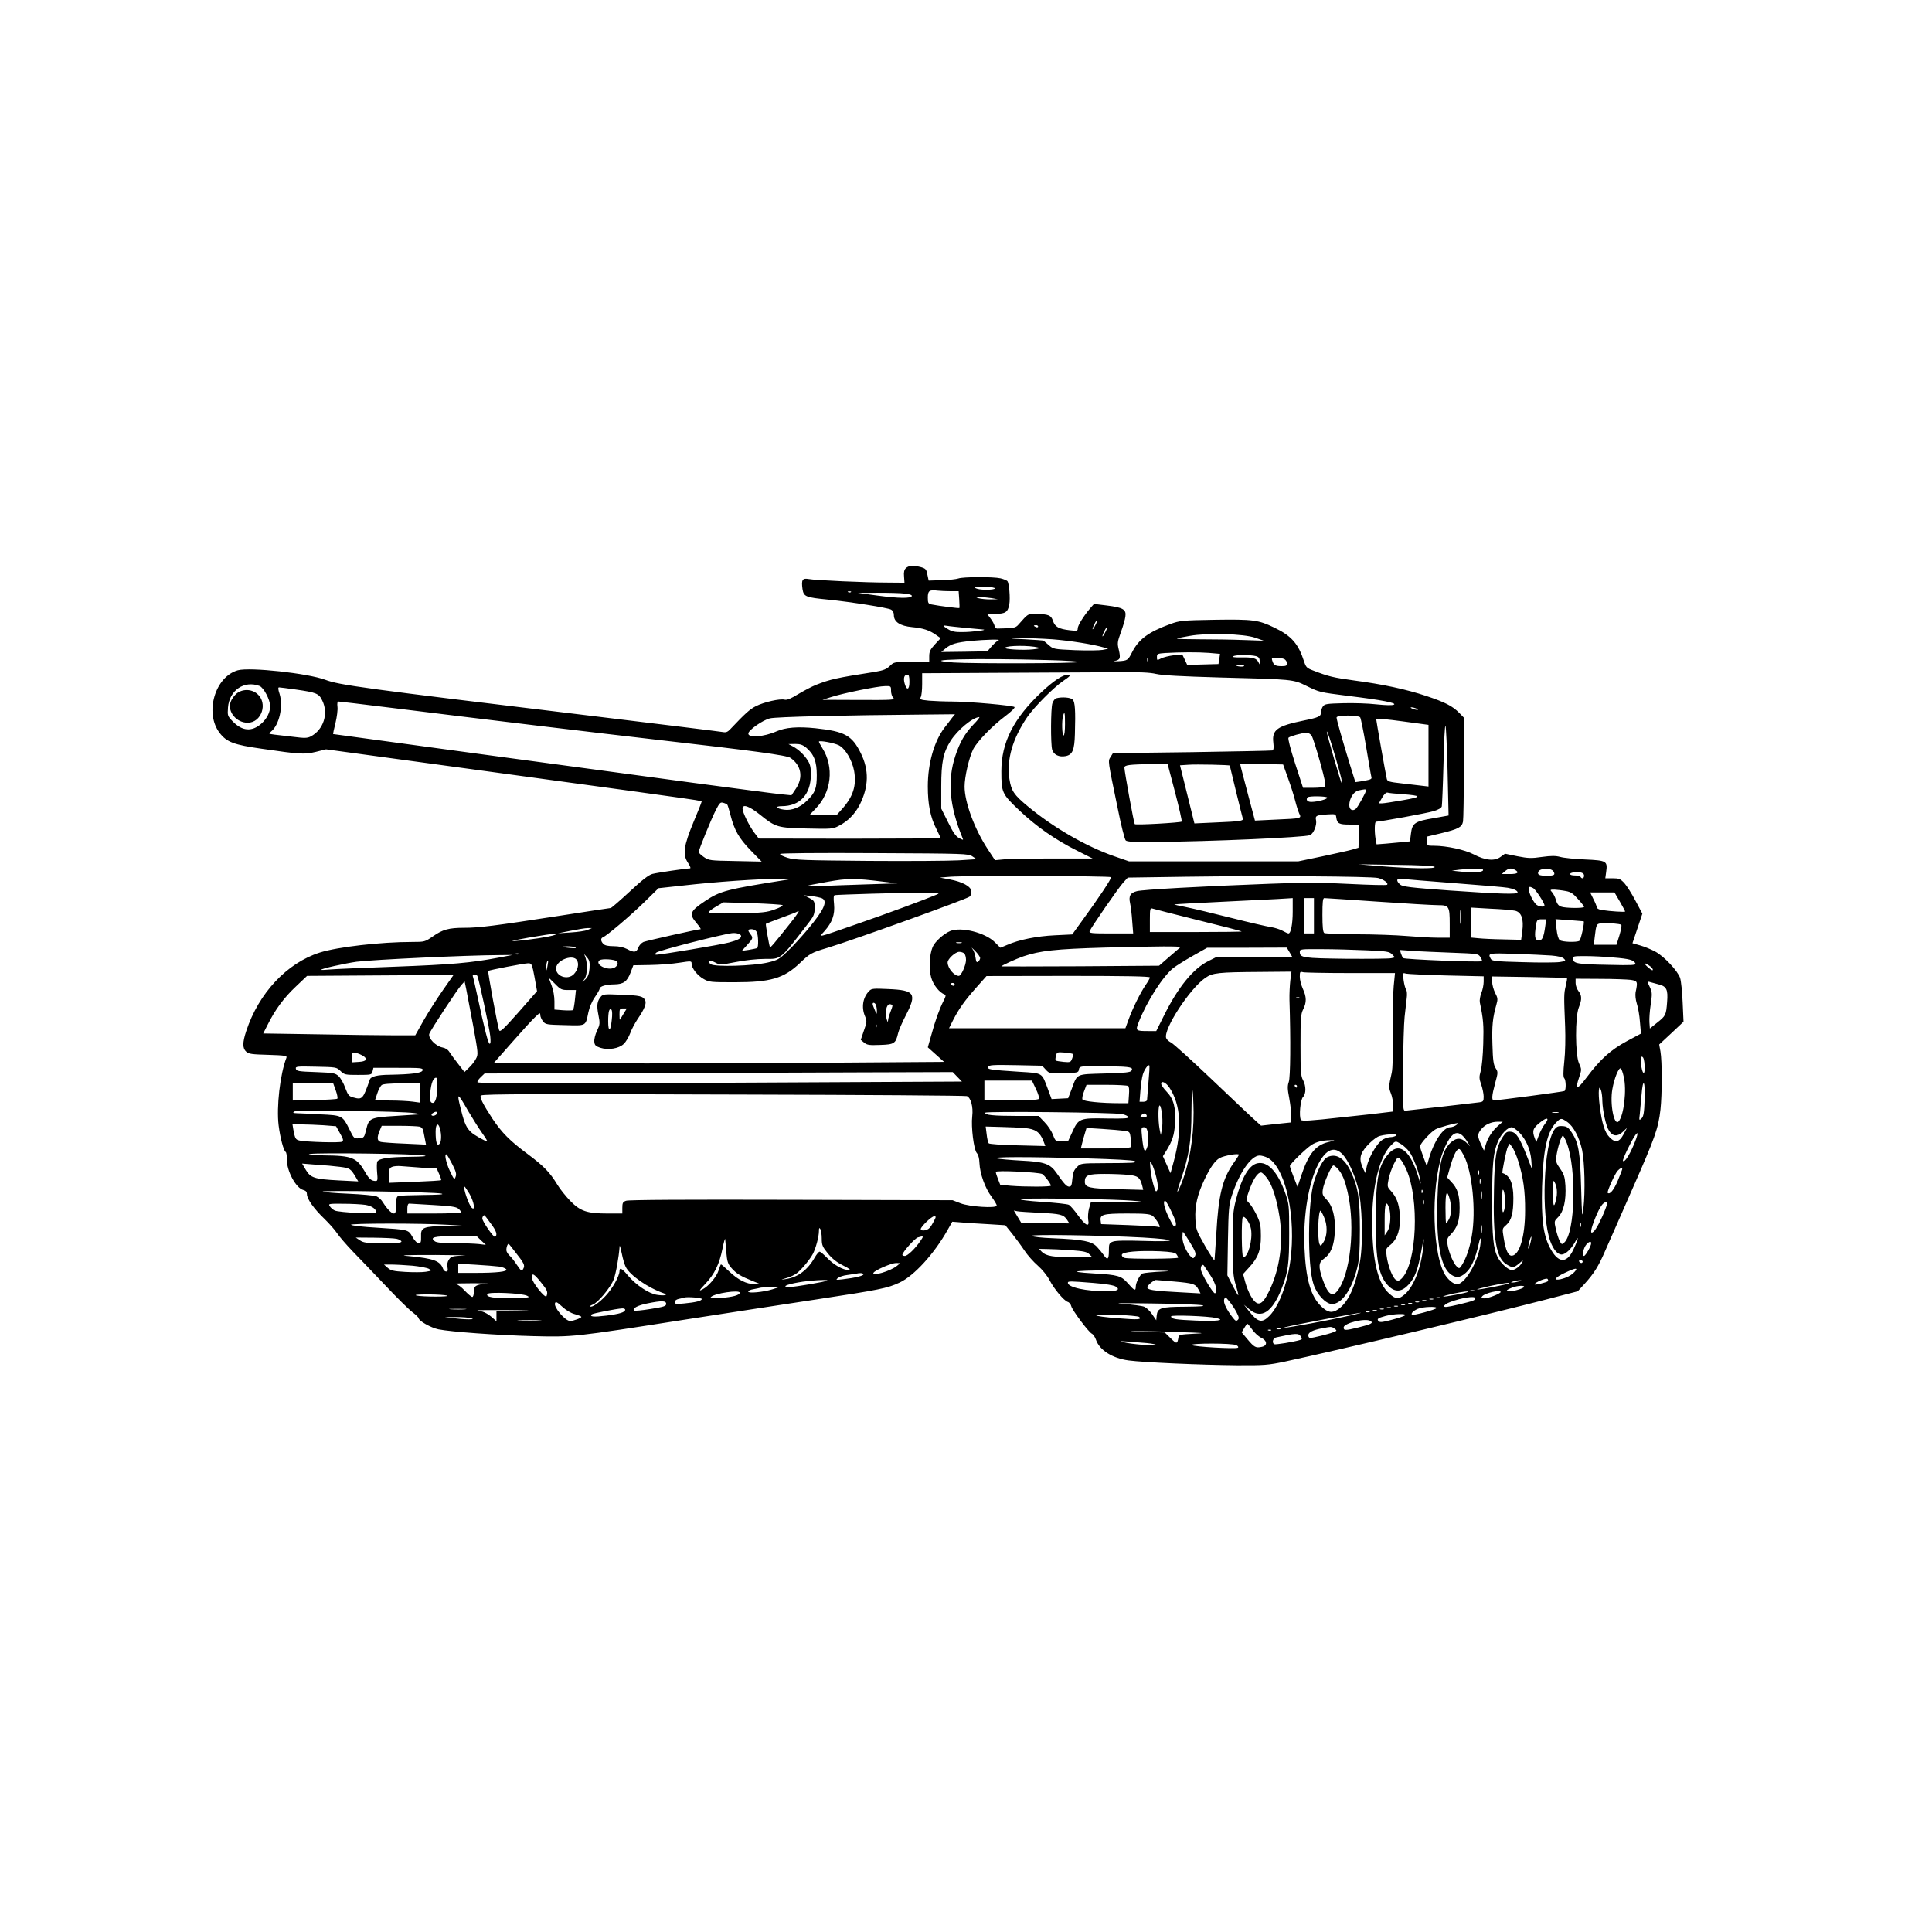 <?xml version="1.0" encoding="UTF-8" standalone="yes"?>
<svg version="1.0" xmlns="http://www.w3.org/2000/svg" width="1024pt" height="1024pt" viewBox="0 0 1366 1366" preserveAspectRatio="xMidYMid meet">
  <g transform="translate(0,1366) scale(0.1,-0.1)" fill="#000000" stroke="none">
    <path d="M6405 9643 c-12 -11 -16 -29 -13 -60 l3 -43 -115 1 c-157 0 -517 16
-562 25 -45 8 -53 -5 -44 -71 9 -54 21 -59 186 -75 157 -16 416 -57 440 -70
13 -7 20 -21 20 -39 0 -48 44 -77 130 -85 76 -7 123 -22 171 -57 l30 -21 -41
-44 c-33 -36 -40 -51 -40 -84 l0 -40 -125 0 c-124 0 -124 0 -154 -29 -24 -23
-45 -31 -103 -41 -276 -43 -315 -52 -418 -92 -30 -12 -87 -42 -127 -66 -52
-32 -79 -43 -95 -39 -33 9 -147 -17 -204 -46 -43 -22 -75 -51 -182 -164 -17
-18 -29 -23 -50 -19 -15 3 -439 55 -942 116 -1617 195 -1770 216 -1871 254
-125 46 -530 90 -617 67 -162 -45 -237 -302 -129 -443 50 -65 100 -84 298
-112 274 -40 301 -41 382 -22 l72 18 1290 -176 c1465 -200 1365 -186 1365
-196 0 -4 -25 -68 -56 -141 -70 -169 -79 -230 -40 -289 16 -25 22 -40 14 -40
-32 -1 -230 -30 -265 -39 -28 -8 -72 -42 -162 -126 -68 -63 -128 -115 -133
-115 -6 0 -168 -25 -362 -55 -459 -71 -569 -85 -674 -85 -109 0 -152 -12 -222
-61 -55 -38 -58 -39 -145 -39 -223 0 -527 -35 -654 -75 -233 -74 -432 -287
-520 -555 -27 -81 -27 -122 0 -146 17 -16 41 -19 155 -22 120 -4 135 -6 129
-21 -45 -117 -71 -347 -55 -478 11 -87 35 -179 50 -188 5 -3 9 -27 8 -54 0
-82 65 -202 117 -215 18 -5 25 -13 25 -29 0 -34 50 -104 123 -174 34 -33 75
-79 90 -102 15 -23 65 -81 111 -129 47 -48 150 -156 230 -240 79 -84 165 -169
190 -188 25 -19 46 -39 46 -44 0 -19 87 -68 140 -79 91 -18 410 -41 665 -48
289 -7 287 -7 1080 117 316 49 738 114 937 144 436 66 494 78 577 117 103 47
247 205 341 373 l33 58 76 -6 c42 -3 126 -9 188 -12 l111 -7 49 -61 c27 -34
66 -87 87 -119 21 -32 63 -79 93 -105 32 -28 66 -70 83 -102 32 -63 102 -146
129 -155 11 -3 22 -17 25 -30 8 -30 121 -182 146 -195 10 -5 23 -25 29 -43 25
-73 116 -131 231 -146 105 -14 516 -32 765 -34 195 -1 220 1 340 26 370 79
1467 340 1843 438 l227 59 48 52 c67 74 99 124 147 236 24 53 109 248 190 432
162 368 185 432 200 565 12 109 12 341 0 410 l-9 50 86 80 86 81 -6 134 c-3
74 -11 153 -18 175 -17 51 -114 154 -176 187 -26 14 -73 34 -105 43 l-56 16
35 104 35 105 -49 92 c-26 50 -62 106 -79 125 -28 29 -37 33 -82 33 l-52 0 6
44 c11 78 4 82 -148 89 -73 3 -152 11 -176 18 -34 9 -63 9 -130 0 -75 -11 -97
-10 -174 5 l-87 18 -32 -23 c-42 -31 -108 -25 -189 18 -63 33 -193 61 -281 61
-49 0 -49 0 -49 33 l0 32 97 23 c124 30 149 43 157 83 3 17 6 190 6 383 l0
352 -32 33 c-48 49 -101 76 -233 120 -144 48 -308 83 -512 110 -144 20 -177
27 -288 70 -45 17 -51 23 -64 62 -41 128 -89 183 -212 242 -112 54 -149 59
-421 55 -230 -4 -247 -6 -313 -30 -154 -56 -224 -107 -271 -200 -29 -57 -32
-59 -97 -63 -28 -1 -41 -1 -27 2 40 7 44 18 31 76 -12 49 -11 57 14 127 15 41
30 91 32 112 7 49 -17 63 -132 77 l-90 11 -28 -32 c-45 -53 -87 -120 -87 -141
0 -18 -5 -19 -57 -13 -77 9 -104 24 -118 66 -13 40 -32 48 -118 49 -62 1 -55
5 -127 -76 -15 -18 -31 -23 -75 -25 -30 -1 -63 -2 -72 -2 -10 -1 -19 8 -21 19
-2 11 -15 35 -29 53 l-24 32 60 0 c69 0 87 12 97 66 8 44 -1 153 -14 166 -5 5
-27 14 -48 19 -52 12 -266 11 -298 -1 -14 -5 -67 -11 -118 -12 l-92 -3 -9 42
c-7 38 -12 43 -45 53 -53 14 -88 12 -107 -7z m629 -144 c-6 -10 -87 -12 -121
-3 -42 12 -15 19 56 16 40 -2 69 -8 65 -13z m-312 -19 l56 0 4 -57 c2 -32 3
-60 1 -62 -2 -3 -140 14 -195 25 -25 5 -28 10 -28 49 0 49 11 56 70 49 19 -2
60 -4 92 -4z m-705 -6 c-3 -3 -12 -4 -19 -1 -8 3 -5 6 6 6 11 1 17 -2 13 -5z
m381 -11 c32 -3 51 -10 49 -17 -6 -18 -94 -17 -242 3 l-140 19 140 1 c77 0
164 -2 193 -6z m612 -32 l45 -8 -55 -1 c-30 0 -66 4 -80 8 -23 7 -22 8 10 8
19 0 55 -3 80 -7z m735 -190 c-21 -43 -29 -39 -8 4 9 19 18 33 21 31 2 -2 -4
-18 -13 -35z m-911 -21 c60 -5 114 -11 120 -11 29 -4 -87 -18 -148 -18 -53 -1
-76 4 -102 20 -41 25 -42 30 -6 24 15 -3 76 -9 136 -15z m506 10 c0 -5 -7 -7
-15 -4 -8 4 -15 8 -15 10 0 2 7 4 15 4 8 0 15 -4 15 -10z m475 -39 c-21 -43
-29 -39 -8 4 9 19 18 33 21 31 2 -2 -4 -18 -13 -35z m1060 -40 l60 -21 -145 5
c-80 3 -219 5 -309 5 -90 0 -162 2 -159 5 2 3 42 11 89 19 126 23 384 15 464
-13z m-1433 -11 c126 -10 289 -36 363 -58 l30 -9 -39 -8 c-22 -4 -109 -5 -194
-2 -153 7 -154 7 -188 37 -19 16 -36 31 -37 31 -1 1 -58 5 -127 9 -123 6 -124
6 -35 8 50 1 152 -3 227 -8z m-382 -7 c-8 -3 -29 -21 -47 -41 l-32 -37 -163
-3 -163 -2 30 25 c38 32 78 43 185 54 96 9 213 12 190 4z m280 -51 c19 -4 10
-8 -35 -13 -70 -8 -210 0 -198 12 16 16 172 17 233 1z m1206 -38 l80 -7 -5
-36 -6 -36 -111 -3 -110 -3 -17 37 -18 37 -60 -6 c-33 -4 -73 -14 -89 -22 -29
-15 -30 -15 -30 9 0 23 4 25 58 29 109 6 227 7 308 1z m334 -23 c19 -5 26 -14
27 -36 3 -28 2 -29 -9 -8 -14 30 -39 36 -123 35 -47 -1 -65 2 -55 8 17 11 122
11 160 1z m-763 -33 c-3 -8 -6 -5 -6 6 -1 11 2 17 5 13 3 -3 4 -12 1 -19z
m964 12 c10 -6 19 -20 19 -30 0 -16 -7 -20 -37 -20 -45 0 -58 7 -67 38 -7 20
-4 22 29 22 20 0 45 -5 56 -10z m-1667 -7 c126 -3 221 -10 214 -14 -15 -10
-754 -12 -886 -3 -284 21 169 32 672 17z m1382 -42 c-5 -8 -56 -3 -56 5 0 2
14 4 31 4 16 0 28 -4 25 -9z m-621 -56 c43 -10 173 -17 450 -25 518 -13 518
-13 613 -60 93 -45 88 -44 292 -70 238 -29 347 -50 326 -62 -11 -6 -56 -5
-124 2 -59 7 -165 10 -235 8 -114 -3 -130 -5 -143 -22 -8 -11 -14 -30 -14 -43
0 -28 -16 -36 -120 -57 -191 -39 -228 -66 -217 -157 4 -35 2 -51 -6 -55 -7 -2
-263 -7 -570 -12 l-558 -7 -17 -27 c-19 -31 -21 -16 51 -365 23 -117 49 -218
56 -225 9 -10 62 -13 209 -11 389 3 1054 32 1094 48 25 10 50 71 43 105 -7 33
1 37 85 42 52 3 55 2 58 -22 6 -43 20 -50 94 -50 l69 0 -3 -82 -3 -82 -44 -13
c-24 -7 -120 -28 -213 -48 l-168 -35 -599 0 -599 0 -104 36 c-196 68 -428 201
-610 352 -99 82 -118 110 -131 194 -21 137 22 285 126 438 48 70 185 208 252
254 51 35 57 41 37 44 -33 5 -99 -38 -189 -122 -197 -186 -283 -355 -283 -559
0 -151 4 -160 126 -276 120 -114 254 -208 412 -287 l107 -54 -280 0 c-154 0
-309 -3 -345 -6 l-65 -6 -52 79 c-93 142 -163 331 -163 442 0 69 32 206 61
264 29 56 136 166 227 234 41 31 70 59 65 64 -11 11 -320 39 -441 39 -53 0
-127 3 -164 6 -61 6 -66 9 -58 25 6 10 10 52 10 93 l0 76 558 3 c306 1 665 3
797 4 182 2 254 -1 300 -12z m-1745 -56 c0 -57 -19 -64 -34 -11 -10 37 -3 62
19 62 11 0 15 -12 15 -51z m-4595 -29 c29 -11 75 -97 75 -143 0 -43 -23 -89
-63 -124 -66 -58 -134 -53 -201 16 -37 38 -38 41 -34 98 9 122 114 194 223
153z m4465 -34 c0 -19 7 -42 16 -50 14 -15 -8 -16 -243 -15 l-258 1 60 19 c82
27 330 78 383 78 41 1 42 0 42 -33z m-4210 9 c148 -21 165 -28 189 -79 45 -92
8 -206 -82 -253 -24 -12 -43 -13 -120 -3 -51 6 -112 13 -137 16 -43 6 -44 6
-23 22 57 46 87 177 60 265 -11 33 -12 47 -4 47 7 0 59 -7 117 -15z m680 -130
c595 -74 1493 -182 1872 -225 690 -79 921 -110 948 -129 76 -54 90 -137 38
-216 l-32 -48 -70 7 c-84 8 -824 107 -2179 291 -544 74 -990 135 -992 135 -1
0 6 35 17 78 10 42 17 94 14 115 -3 24 0 37 7 37 7 0 176 -20 377 -45z m7245
-5 c13 -5 14 -9 5 -9 -8 0 -24 4 -35 9 -13 5 -14 9 -5 9 8 0 24 -4 35 -9z
m-3285 -67 c-11 -16 -35 -46 -52 -68 -73 -96 -118 -252 -118 -415 0 -127 18
-217 59 -298 17 -34 31 -64 31 -67 0 -3 -289 -5 -642 -5 l-643 1 -32 42 c-36
48 -83 143 -83 170 0 34 47 18 122 -42 113 -91 124 -94 334 -99 170 -4 184 -3
223 18 65 32 117 86 150 151 64 128 66 245 7 364 -62 126 -114 154 -320 176
-126 13 -212 6 -276 -22 -88 -39 -201 -48 -199 -15 1 24 102 95 153 107 47 11
506 22 1104 27 l204 2 -22 -27z m2887 5 c5 -7 24 -101 42 -208 18 -107 34
-203 37 -212 5 -18 -1 -20 -77 -33 l-36 -5 -38 122 c-52 169 -95 320 -95 335
0 18 154 18 167 1z m-2734 -50 c-63 -67 -95 -123 -128 -221 -58 -175 -43 -354
50 -581 8 -17 6 -17 -23 -2 -24 12 -43 39 -79 113 l-48 96 0 156 c0 174 14
240 66 323 50 78 156 166 203 168 5 0 -13 -24 -41 -52z m3217 -221 l0 -218
-42 5 c-24 3 -89 10 -146 17 -91 10 -103 14 -107 33 -8 34 -75 413 -75 423 0
5 83 -3 185 -17 l185 -25 0 -218z m135 -113 l7 -310 -106 -19 c-133 -22 -151
-35 -160 -109 l-7 -55 -52 -5 c-29 -3 -82 -8 -118 -11 l-66 -5 -7 37 c-9 57
-7 123 3 123 29 0 364 61 408 75 31 9 54 22 57 33 2 9 8 145 12 301 3 156 10
278 14 270 4 -8 11 -154 15 -325z m-791 96 c37 -125 51 -188 43 -180 -7 6
-107 352 -106 366 1 15 28 -64 63 -186z m-170 158 c8 -13 35 -97 60 -188 34
-124 43 -166 33 -172 -6 -4 -44 -8 -83 -8 l-71 0 -56 172 c-33 102 -52 177
-47 182 11 11 96 34 127 35 13 1 29 -9 37 -21z m-3344 -67 c46 -23 95 -105
109 -182 18 -104 -7 -182 -87 -271 l-34 -38 -96 0 -96 0 41 43 c112 114 132
294 47 428 -13 21 -24 41 -24 45 0 11 105 -8 140 -25z m-230 -17 c55 -47 75
-98 75 -194 0 -94 -11 -124 -67 -179 -49 -50 -111 -74 -164 -66 -56 8 -67 25
-17 25 128 0 205 82 206 220 1 51 -4 74 -20 100 -26 43 -68 82 -108 103 l-30
16 47 1 c36 0 53 -6 78 -26z m2608 -315 c29 -111 50 -204 47 -208 -9 -8 -324
-26 -332 -18 -6 7 -72 368 -73 399 0 19 30 23 205 26 l100 2 53 -201z m387
188 c0 -1 20 -83 44 -182 24 -99 46 -185 48 -192 7 -17 -18 -21 -187 -28
l-155 -7 -51 206 -51 205 61 4 c54 4 289 -1 291 -6z m411 -87 c19 -52 42 -124
51 -160 9 -36 22 -77 29 -92 18 -35 17 -35 -167 -43 l-146 -7 -46 173 c-25 96
-49 186 -53 202 l-6 28 152 -3 152 -3 34 -95z m554 -85 c0 -14 -60 -123 -74
-134 -23 -19 -46 -6 -46 26 0 47 31 97 65 104 41 9 55 10 55 4z m255 -30 c141
-11 142 -19 3 -43 -68 -12 -134 -22 -146 -22 l-23 0 23 40 c14 25 29 38 38 36
8 -3 55 -8 105 -11z m-531 -24 c7 -10 -69 -31 -113 -31 -29 0 -41 17 -24 33
10 10 131 8 137 -2z m-4242 -50 c3 -3 13 -35 22 -71 28 -110 60 -166 143 -252
l78 -80 -186 4 c-179 3 -187 4 -222 28 -20 14 -37 30 -37 35 0 16 87 230 121
297 26 51 33 58 52 52 12 -3 25 -9 29 -13z m1733 -366 l30 -20 -125 -8 c-69
-4 -357 -6 -640 -4 -460 4 -521 6 -572 22 -32 10 -55 22 -52 27 4 6 258 8 668
6 642 -3 663 -4 691 -23z m3268 -74 c15 -15 -160 -13 -373 4 l-165 14 264 -4
c172 -2 267 -7 274 -14z m342 -20 c10 -17 -61 -24 -143 -15 l-77 8 55 7 c90
10 158 10 165 0z m226 -1 c34 -19 20 -30 -37 -30 l-56 0 23 20 c27 22 42 24
70 10z m273 -12 c14 -24 5 -30 -48 -30 -52 0 -67 7 -60 27 11 28 90 31 108 3z
m216 -29 c0 -20 -15 -26 -25 -9 -3 6 -22 10 -41 10 -40 0 -46 17 -6 22 46 5
72 -3 72 -23z m-3345 -11 c7 -7 -87 -148 -212 -319 l-62 -86 -123 -6 c-127 -6
-253 -31 -337 -68 l-48 -20 -39 39 c-68 68 -240 111 -316 79 -47 -20 -108 -75
-124 -113 -23 -56 -28 -155 -10 -216 15 -53 59 -107 96 -120 9 -3 7 -15 -9
-45 -30 -59 -58 -138 -86 -240 l-25 -88 57 -51 58 -52 -865 -6 c-476 -4 -1192
-6 -1592 -4 l-726 3 128 145 c70 80 144 161 164 179 32 31 36 33 36 14 0 -11
9 -31 19 -44 18 -23 26 -24 154 -27 155 -4 146 -9 167 90 7 34 25 78 46 108
19 27 34 54 34 60 0 16 46 30 103 30 65 1 91 19 116 85 l19 50 118 2 c66 1
158 8 207 16 85 13 87 13 87 -7 0 -31 40 -83 85 -108 38 -22 50 -23 220 -23
253 0 346 27 460 135 72 69 81 74 198 109 176 53 981 343 1002 361 9 7 15 24
13 39 -4 34 -63 66 -153 83 l-70 13 75 6 c102 8 1127 6 1135 -3z m1889 -6 c41
-11 75 -37 63 -48 -4 -4 -123 -1 -264 6 -207 11 -320 11 -573 1 -486 -18 -891
-41 -932 -52 -47 -12 -59 -34 -48 -85 5 -21 12 -78 15 -126 l7 -88 -157 0
c-139 0 -156 2 -151 16 10 26 204 307 238 344 l32 35 406 6 c567 8 1317 3
1364 -9z m-4184 -13 c-423 -67 -467 -78 -575 -150 -108 -72 -115 -92 -59 -157
19 -23 32 -42 27 -42 -19 0 -380 -81 -403 -90 -14 -6 -31 -24 -37 -40 -13 -35
-30 -37 -80 -10 -25 13 -57 20 -95 20 -38 0 -62 5 -72 16 -19 19 -21 40 -3 47
26 10 187 146 288 244 l105 103 175 19 c229 26 526 47 694 48 85 1 87 0 35 -8z
m685 -13 l100 -12 -220 -7 c-121 -4 -269 -9 -330 -12 -129 -5 -124 -2 55 30
144 26 194 26 395 1z m4045 -11 c184 -14 351 -28 370 -32 42 -7 70 -20 70 -33
0 -15 -126 -11 -483 14 -277 20 -331 27 -348 42 -32 29 -25 47 19 40 20 -3
188 -17 372 -31z m551 -35 c17 -10 79 -104 79 -122 0 -15 -47 -8 -62 10 -23
26 -48 78 -48 102 0 23 4 24 31 10z m229 -20 c36 -6 53 -18 87 -57 24 -26 43
-51 43 -55 0 -11 -134 -10 -164 2 -17 6 -28 21 -35 46 -5 20 -18 45 -27 55
-16 18 -16 19 17 19 19 -1 54 -5 79 -10z m-4449 -26 c-72 -31 -355 -136 -561
-207 -297 -103 -271 -97 -231 -51 55 62 75 117 68 191 -5 46 -3 63 6 64 35 4
434 16 582 17 158 1 168 0 136 -14z m4832 -49 c20 -35 37 -66 37 -70 0 -5
-102 1 -167 11 -18 3 -33 11 -33 18 0 7 -11 34 -24 59 l-23 47 86 0 86 0 38
-65z m-5640 23 c41 -21 11 -84 -101 -218 -44 -52 -108 -123 -144 -156 -58 -56
-70 -63 -138 -79 -106 -25 -377 -33 -405 -12 -32 24 -8 33 31 12 35 -19 37
-18 147 3 66 13 149 22 204 22 120 0 105 -12 320 268 27 36 33 52 33 93 0 46
-2 50 -37 69 l-38 20 55 -6 c30 -4 63 -11 73 -16z m3327 -92 c0 -90 -13 -156
-30 -156 -5 0 -24 9 -42 19 -18 10 -55 22 -83 26 -27 4 -153 33 -280 65 -126
32 -269 66 -318 76 -48 9 -86 18 -85 19 2 2 154 10 338 19 184 9 358 18 385
19 28 2 65 4 83 5 l32 2 0 -94z m150 -31 l0 -125 -35 0 -35 0 0 125 0 125 35
0 35 0 0 -125z m450 100 c201 -14 393 -25 427 -25 78 0 83 -7 83 -134 l0 -96
-87 0 c-49 0 -146 6 -218 12 -71 6 -229 12 -350 12 -121 1 -226 5 -232 9 -9 6
-13 43 -13 128 0 89 3 119 13 119 6 0 176 -11 377 -25z m-4207 -25 c5 -4 -20
-18 -55 -30 -56 -21 -86 -24 -265 -28 -140 -2 -203 0 -203 7 0 6 24 24 53 41
l52 30 205 -6 c113 -4 209 -10 213 -14z m4794 -122 c-2 -24 -4 -7 -4 37 0 44
2 63 4 43 2 -21 2 -57 0 -80z m-1857 16 c168 -41 307 -77 309 -80 2 -2 -143
-4 -322 -4 l-327 0 0 86 c0 77 2 85 18 80 9 -3 154 -40 322 -82z m2240 67 c47
-9 65 -59 53 -146 l-8 -60 -125 3 c-69 1 -149 5 -177 8 l-53 5 0 106 0 106
138 -8 c76 -3 153 -10 172 -14z m-5125 -92 c-115 -145 -137 -170 -141 -166 -5
5 -32 161 -29 165 2 2 52 21 111 43 59 21 109 41 112 44 3 3 7 3 9 1 2 -2 -26
-42 -62 -87z m5340 -21 c-10 -73 -21 -98 -44 -98 -25 0 -32 21 -25 78 8 69 10
72 45 72 l31 0 -7 -52z m272 38 c8 -6 -20 -132 -30 -138 -19 -12 -122 -9 -139
5 -10 8 -18 36 -23 80 l-7 68 99 -7 c54 -4 99 -8 100 -8z m266 -25 c4 -4 -2
-37 -13 -74 l-21 -67 -80 0 -80 0 6 53 c11 93 12 95 48 99 44 4 130 -3 140
-11z m-7308 -36 c-16 -7 -70 -15 -120 -18 l-90 -6 90 18 c50 10 104 19 120 19
l30 0 -30 -13z m1195 -14 c12 -23 14 -108 3 -114 -5 -3 -30 -8 -58 -13 l-50
-7 38 42 c42 46 43 50 22 77 -20 27 -19 34 10 34 14 0 29 -8 35 -19z m-110
-30 c0 -16 -25 -29 -86 -45 -60 -16 -479 -86 -511 -86 -15 0 -16 2 -2 15 14
14 460 128 534 137 32 4 65 -7 65 -21z m-1319 8 c-30 -12 -185 -36 -276 -42
-48 -4 -20 3 90 23 88 15 171 28 185 28 l25 1 -24 -10z m2877 -56 c-10 -2 -26
-2 -35 0 -10 3 -2 5 17 5 19 0 27 -2 18 -5z m-2729 -32 c8 -5 -5 -7 -35 -4
-68 6 -77 11 -24 12 25 0 51 -3 59 -8z m2861 -75 c0 -7 -6 -19 -14 -25 -11 -9
-14 -3 -19 30 -3 22 -13 50 -23 62 -9 12 -1 5 19 -15 21 -21 37 -44 37 -52z
m1415 76 c-6 -5 -41 -36 -80 -69 l-70 -61 -558 -4 c-306 -1 -557 -2 -557 -1 0
6 101 52 155 71 119 40 226 52 573 62 385 10 547 11 537 2z m774 -37 l20 -35
-272 0 -273 0 -52 -26 c-106 -53 -214 -185 -313 -386 l-54 -108 -56 0 c-89 0
-92 2 -68 63 59 150 172 325 245 383 21 16 83 55 138 86 l101 57 282 0 281 1
21 -35z m539 16 c147 -6 164 -9 184 -28 l21 -22 -26 -6 c-15 -4 -159 -5 -320
-4 -309 4 -327 7 -327 50 0 18 10 19 153 18 83 0 225 -4 315 -8z m605 -17
c184 -7 189 -7 204 -31 9 -13 13 -26 11 -29 -9 -9 -548 12 -557 22 -5 5 -12
20 -16 33 l-7 24 88 -6 c49 -4 174 -9 277 -13z m-3445 -6 c7 -7 12 -27 12 -45
0 -37 -34 -113 -51 -113 -33 0 -79 55 -79 95 0 25 55 75 82 75 13 0 29 -5 36
-12z m-3151 -4 c-3 -3 -12 -4 -19 -1 -8 3 -5 6 6 6 11 1 17 -2 13 -5z m7301
-10 c48 -4 78 -11 89 -22 16 -16 14 -17 -28 -24 -24 -4 -142 -5 -262 -1 -196
5 -219 8 -227 24 -22 40 -17 41 173 35 100 -4 215 -9 255 -12z m-7443 -15
c-196 -37 -332 -49 -733 -64 -224 -8 -433 -17 -464 -20 -32 -3 -58 -4 -58 -2
0 8 171 46 251 57 118 15 777 46 1009 47 l95 1 -100 -19z m643 -77 c-4 -39
-11 -59 -28 -75 l-23 -22 17 25 c18 28 21 104 6 147 l-10 28 21 -25 c17 -20
20 -34 17 -78z m7239 78 c113 -9 146 -18 156 -43 4 -11 -29 -13 -186 -9 -221
4 -251 9 -255 40 -3 21 0 22 85 22 48 0 138 -4 200 -10z m-7327 -21 c15 -26 5
-67 -22 -96 -44 -47 -133 -15 -126 45 7 57 124 98 148 51z m281 -6 c15 -15 0
-42 -28 -49 -54 -14 -129 32 -93 57 18 12 107 6 121 -8z m-491 -38 c-6 -30 -8
-33 -9 -13 -1 25 8 62 14 56 2 -2 -1 -21 -5 -43z m-101 -22 c6 -27 14 -71 19
-100 l9 -51 -130 -148 c-110 -124 -132 -144 -138 -128 -10 25 -82 415 -77 419
5 6 250 53 280 54 23 1 27 -4 37 -46z m7911 13 c7 -9 8 -16 3 -16 -10 0 -53
37 -53 46 0 8 36 -14 50 -30z m-2557 -88 c-4 -35 -7 -97 -6 -138 9 -282 7
-548 -5 -580 -10 -29 -9 -50 3 -113 8 -44 15 -100 15 -126 l0 -47 -107 -11
-107 -12 -41 37 c-22 19 -158 148 -303 286 -145 138 -276 257 -293 265 -16 8
-31 22 -34 32 -20 62 166 348 277 425 52 36 91 40 386 42 l223 2 -8 -62z m426
52 l314 0 -9 -92 c-5 -51 -8 -199 -6 -328 2 -150 -1 -253 -8 -285 -22 -96 -22
-105 -6 -145 9 -22 16 -60 16 -85 l0 -44 -42 -5 c-24 -4 -169 -20 -322 -36
-224 -25 -281 -28 -288 -18 -15 23 -4 143 15 162 22 22 22 78 0 119 -16 28
-18 61 -18 247 0 192 2 219 19 254 25 49 24 88 -3 146 -11 25 -21 62 -21 84 0
35 2 38 23 32 12 -3 163 -6 336 -6z m679 -17 l262 -6 0 -38 c0 -21 -7 -57 -16
-79 -9 -22 -14 -52 -11 -68 25 -118 28 -161 24 -292 -2 -80 -10 -167 -18 -193
-12 -42 -11 -54 4 -96 9 -27 17 -65 17 -84 0 -33 -3 -37 -32 -41 -27 -4 -449
-52 -521 -59 -18 -2 -19 12 -17 288 1 160 6 328 11 375 5 47 12 107 15 133 4
27 1 53 -4 60 -6 7 -14 37 -18 66 -7 54 -7 54 17 47 13 -3 142 -9 287 -13z
m-7096 -103 c-42 -60 -104 -157 -137 -215 l-59 -105 -156 0 c-85 0 -327 3
-537 7 l-382 6 31 61 c53 107 116 192 199 270 l80 76 457 3 c251 1 485 3 519
5 l62 2 -77 -110z m243 100 c9 -15 84 -361 91 -424 4 -37 3 -56 -4 -56 -10 0
-36 100 -87 339 -15 69 -29 131 -32 138 -6 15 23 18 32 3z m4755 -11 c0 -6
-13 -29 -29 -52 -38 -55 -93 -167 -121 -244 l-23 -63 -623 0 -624 0 29 58 c43
83 81 136 163 229 l73 82 578 1 c403 0 577 -3 577 -11z m2949 -5 c2 -2 -2 -27
-9 -56 -13 -55 -13 -67 -4 -288 3 -75 1 -184 -6 -244 -8 -76 -8 -112 0 -120
12 -12 14 -83 1 -90 -7 -5 -469 -66 -498 -66 -18 0 -16 31 8 121 21 76 21 79
4 106 -15 23 -20 54 -23 168 -4 133 1 186 28 282 11 38 10 47 -9 83 -11 22
-21 58 -21 78 l0 38 263 -4 c144 -2 264 -6 266 -8z m-7059 -84 l52 0 -7 -67
c-4 -38 -10 -71 -13 -74 -4 -4 -35 -4 -69 -2 l-63 5 0 59 c0 35 -8 80 -20 111
-11 29 -20 54 -20 54 0 1 20 -18 44 -42 40 -41 47 -44 96 -44z m7510 72 c49
-8 50 -12 34 -89 -3 -19 0 -51 9 -80 9 -26 19 -85 22 -130 l7 -81 -99 -53
c-115 -62 -188 -128 -282 -253 -72 -96 -88 -96 -55 0 17 51 17 54 -2 96 -27
60 -28 331 -1 396 22 55 22 83 -3 115 -11 14 -20 39 -20 56 l0 31 173 -1 c94
0 192 -4 217 -7z m-8184 -327 c35 -193 36 -200 19 -231 -9 -18 -31 -46 -49
-63 l-32 -31 -44 57 c-25 31 -52 69 -62 84 -10 17 -28 29 -50 33 -47 9 -102
66 -93 96 8 25 198 315 229 348 l21 23 12 -58 c6 -32 28 -148 49 -258z m8381
295 c56 -14 67 -36 60 -124 -7 -93 -10 -99 -71 -147 l-51 -41 -3 43 c-2 24 2
81 9 127 11 73 10 87 -4 118 -21 43 -21 47 1 40 9 -3 36 -10 59 -16z m-4977 0
c0 -5 -4 -10 -9 -10 -6 0 -13 5 -16 10 -3 6 1 10 9 10 9 0 16 -4 16 -10z
m2437 -96 c-3 -3 -12 -4 -19 -1 -8 3 -5 6 6 6 11 1 17 -2 13 -5z m-6619 -410
c34 -22 22 -39 -31 -42 l-47 -3 0 37 c0 34 1 36 28 29 15 -3 37 -13 50 -21z
m5017 14 c3 -3 1 -18 -5 -33 -10 -26 -13 -27 -60 -23 -28 3 -53 7 -56 10 -3 3
-2 18 2 33 6 26 9 27 60 23 30 -3 56 -7 59 -10z m4043 -84 c4 -76 -18 -61 -26
17 -4 41 -2 51 9 47 9 -3 15 -24 17 -64z m-4234 -27 c25 -27 27 -28 128 -25
98 3 103 4 106 26 4 26 17 27 227 23 140 -3 159 -8 145 -31 -7 -12 -45 -16
-189 -20 -207 -6 -193 1 -234 -110 l-25 -65 -58 -3 -59 -3 -27 73 c-43 115
-33 110 -199 120 -213 14 -229 16 -222 35 5 13 31 15 194 12 l187 -4 26 -28z
m726 -88 c-5 -63 -10 -120 -10 -126 0 -7 -12 -13 -26 -13 l-27 0 6 78 c3 42
11 94 17 114 10 35 38 74 46 65 3 -2 0 -55 -6 -118z m-5713 79 c28 -27 34 -28
125 -28 94 0 96 1 102 25 l6 25 176 0 c162 0 175 -1 172 -17 -4 -20 -75 -29
-235 -32 -86 -1 -130 -12 -138 -33 -48 -138 -53 -145 -115 -128 -34 9 -39 16
-59 68 -11 32 -32 69 -47 83 -24 22 -35 24 -162 29 -122 4 -137 7 -140 23 -4
17 5 18 141 15 143 -3 146 -3 174 -30z m9073 -40 c23 -92 1 -277 -36 -317 -32
-35 -63 124 -44 229 13 75 45 154 59 146 5 -3 15 -29 21 -58z m-4712 -1 l33
-34 -1208 -6 c-1612 -9 -2211 -9 -2217 1 -3 5 7 21 22 35 l28 27 999 3 c550 1
1295 3 1656 5 l655 2 32 -33z m-3676 -84 c-4 -79 -19 -112 -42 -98 -9 5 -11
27 -8 70 6 66 21 105 41 105 9 0 11 -21 9 -77z m4232 -2 c16 -32 25 -64 22
-70 -5 -7 -68 -11 -197 -11 l-189 0 0 70 0 70 168 0 168 0 28 -59z m943 11
c82 -123 93 -298 32 -523 l-23 -84 -27 60 -27 60 25 40 c43 71 55 108 61 191
7 111 -10 174 -59 225 -21 22 -39 47 -39 56 0 25 33 10 57 -25z m-5893 -22
c10 -28 15 -54 11 -58 -3 -4 -76 -8 -161 -10 l-154 -3 0 60 0 61 143 0 143 0
18 -50z m596 -18 l0 -68 -52 7 c-29 4 -101 8 -160 8 l-107 1 16 48 c8 26 23
53 31 60 11 8 56 12 144 12 l128 0 0 -68z m8658 -47 c-3 -94 -8 -119 -22 -133
-17 -16 -18 -15 -12 33 3 28 8 87 12 133 10 128 27 102 22 -33z m-3652 97 c7
-4 9 -28 6 -64 l-4 -58 -62 0 c-134 0 -258 13 -263 27 -3 8 2 34 12 58 l17 45
141 0 c78 0 147 -4 153 -8z m1194 -2 c0 -5 -2 -10 -4 -10 -3 0 -8 5 -11 10 -3
6 -1 10 4 10 6 0 11 -4 11 -10z m-731 -185 c1 -183 -32 -374 -91 -515 -32 -78
-31 -53 2 42 57 165 74 274 74 477 1 102 4 171 7 155 4 -16 7 -87 8 -159z
m2890 80 c2 -68 26 -178 47 -209 26 -41 60 -44 96 -10 l31 29 -24 -45 c-30
-56 -58 -63 -98 -22 -35 35 -55 98 -71 226 -12 95 -6 159 10 106 5 -14 9 -47
9 -75z m-4493 35 c28 -11 46 -76 38 -142 -9 -76 11 -236 32 -260 11 -12 18
-38 19 -71 3 -75 40 -178 86 -239 21 -29 38 -57 36 -63 -7 -19 -193 -7 -255
17 l-57 22 -1141 3 c-744 2 -1151 0 -1168 -7 -22 -8 -26 -15 -26 -50 l0 -40
-103 0 c-146 0 -194 16 -265 89 -31 32 -73 84 -92 116 -53 87 -95 130 -210
216 -125 93 -181 149 -248 249 -70 107 -96 159 -80 165 26 10 366 11 1873 6
847 -2 1549 -7 1561 -11z m-3526 -105 c29 -49 72 -118 96 -152 25 -35 42 -63
39 -63 -13 0 -92 44 -113 64 -33 30 -48 61 -71 153 -35 135 -29 135 49 -2z
m4907 -33 c3 -33 2 -77 -2 -99 l-8 -38 -8 40 c-12 63 -11 181 2 168 6 -6 13
-38 16 -71z m-5287 18 c30 -4 46 -8 35 -9 -11 -1 -87 -6 -168 -11 -179 -11
-189 -15 -208 -97 -14 -56 -15 -58 -50 -61 -35 -3 -37 -2 -68 62 -49 99 -52
100 -204 107 -73 4 -148 8 -167 8 -28 1 -32 4 -20 12 17 12 755 3 850 -11z
m160 0 c0 -13 -28 -25 -38 -16 -3 4 0 11 8 16 20 13 30 12 30 0z m4844 -7 c22
-5 41 -14 44 -21 3 -10 -29 -12 -155 -10 -190 4 -198 0 -242 -97 l-30 -65 -44
0 c-43 0 -45 1 -62 46 -10 26 -36 66 -60 90 l-42 44 -154 0 c-167 0 -232 7
-222 23 7 11 904 2 967 -10z m3084 10 c-10 -2 -28 -2 -40 0 -13 2 -5 4 17 4
22 1 32 -1 23 -4z m-2910 -21 c2 -7 -7 -12 -23 -12 -24 0 -26 2 -15 15 14 17
31 16 38 -3z m2817 -56 c-15 -19 -35 -56 -45 -83 l-18 -48 -11 28 c-20 52 -13
72 43 115 45 35 62 28 31 -12z m155 12 c45 -31 87 -111 106 -199 18 -86 23
-296 9 -414 -9 -74 -10 -62 -16 150 -7 252 -18 315 -67 389 -23 34 -34 42 -64
44 -28 2 -40 -2 -56 -22 -78 -100 -98 -613 -30 -794 21 -57 51 -92 79 -92 26
0 68 38 95 88 32 60 21 14 -14 -58 -48 -98 -108 -90 -165 21 -46 90 -60 202
-54 429 8 264 36 390 101 455 31 31 35 31 76 3z m-486 -26 c-42 -36 -74 -85
-89 -135 l-13 -42 -21 45 c-26 57 -26 71 1 105 26 33 71 54 118 54 l35 0 -31
-27z m-298 3 c-11 -8 -30 -15 -42 -15 -48 0 -114 -96 -149 -215 l-17 -60 -24
64 c-13 35 -24 69 -24 76 0 18 78 104 111 121 26 13 128 41 154 43 6 0 1 -6
-9 -14z m-8009 -1 l89 -7 28 -50 c23 -40 26 -51 15 -59 -14 -9 -245 -3 -301 8
-28 6 -32 13 -44 77 l-6 37 64 0 c36 0 105 -3 155 -6z m824 -25 c12 -42 10
-96 -5 -108 -17 -15 -26 13 -26 87 0 57 18 69 31 21z m-144 15 c14 -4 24 -16
27 -35 3 -16 9 -43 12 -61 l6 -31 -148 7 c-82 3 -159 9 -171 12 -27 7 -29 30
-9 79 l15 35 123 0 c68 0 133 -3 145 -6z m4281 -10 c73 -7 103 -28 128 -88
l15 -39 -195 5 c-108 2 -200 9 -205 14 -5 5 -12 34 -15 64 l-7 55 108 -3 c59
-1 136 -5 171 -8z m699 -19 c41 -6 41 -6 48 -55 4 -27 4 -54 0 -60 -4 -6 -70
-10 -180 -10 l-173 0 8 33 c4 17 13 50 20 72 l12 40 111 -7 c62 -4 131 -10
154 -13z m167 -6 c9 -46 7 -84 -5 -116 -15 -39 -25 -17 -34 75 -7 67 -6 72 13
72 14 0 21 -9 26 -31z m2628 -6 c48 -50 79 -121 85 -197 l4 -61 -33 85 c-54
138 -78 174 -115 178 -27 3 -35 -2 -57 -35 -47 -71 -59 -140 -63 -373 -8 -350
15 -485 89 -530 43 -26 50 -25 89 7 28 24 31 25 20 6 -14 -27 -50 -53 -72 -53
-25 0 -77 47 -99 89 -32 63 -40 147 -40 400 0 262 8 345 42 423 22 51 68 98
97 98 9 0 33 -17 53 -37z m-404 -20 c11 -10 28 -31 38 -48 l18 -30 -28 28
c-34 32 -64 34 -100 6 -68 -53 -96 -165 -103 -410 -9 -296 20 -466 88 -524 40
-33 71 -32 113 6 38 32 69 103 91 204 8 37 14 49 14 31 3 -115 -103 -316 -168
-316 -27 0 -69 37 -91 79 -92 182 -90 682 5 888 44 97 80 122 123 86z m1212
-70 c-33 -77 -64 -123 -75 -111 -6 6 52 129 83 176 29 44 25 12 -8 -65z
m-1680 67 c-8 -5 -25 -10 -38 -10 -13 0 -36 -7 -51 -15 -49 -25 -120 -155
-122 -224 -1 -24 -2 -22 -20 14 -32 68 -26 105 26 163 24 27 59 56 77 65 36
18 155 24 128 7z m1208 -52 c70 -189 59 -634 -18 -703 -17 -16 -19 -15 -33 12
-8 15 -20 53 -27 84 -12 55 -12 55 18 85 38 38 56 120 50 222 -4 62 -10 80
-38 120 -28 39 -31 52 -26 86 8 59 35 146 46 146 5 0 17 -24 28 -52z m-1687 7
c-90 -22 -139 -83 -191 -238 l-26 -79 -27 69 c-15 38 -27 73 -27 79 0 13 113
123 153 149 34 22 79 33 132 33 40 0 40 0 -14 -13z m515 -14 c18 -11 44 -35
59 -55 28 -37 70 -148 79 -213 4 -22 -3 -9 -14 30 -56 188 -133 253 -207 175
-76 -81 -96 -177 -96 -473 -1 -291 22 -402 94 -471 45 -43 93 -38 141 16 43
48 64 106 89 245 17 91 18 94 13 31 -13 -150 -65 -289 -131 -347 -44 -38 -64
-37 -112 6 -72 65 -110 202 -118 430 -11 280 40 523 129 614 36 37 34 36 74
12z m828 -119 c36 -116 50 -214 49 -352 0 -179 -38 -310 -91 -318 -28 -4 -46
35 -61 129 -10 62 -10 63 19 88 37 33 50 83 50 191 0 103 -25 160 -77 176 -6
1 27 166 38 186 l12 22 18 -23 c10 -13 30 -57 43 -99z m-384 38 c60 -117 87
-392 56 -569 -16 -91 -40 -159 -72 -209 -15 -22 -17 -23 -34 -7 -23 21 -56 98
-65 153 -6 40 -4 47 23 75 46 48 62 95 62 187 0 91 -15 139 -60 185 l-28 30
24 85 c25 84 48 125 65 114 5 -3 18 -23 29 -44z m-857 8 c39 -43 81 -133 108
-233 30 -112 38 -391 15 -522 -31 -177 -83 -292 -156 -341 -42 -28 -72 -23
-118 21 -75 71 -110 195 -119 417 -10 228 30 462 99 592 55 104 113 126 171
66z m-6493 -8 c25 -5 -6 -8 -105 -9 -147 -2 -212 -11 -227 -33 -4 -7 -5 -41
-2 -75 5 -53 4 -63 -9 -63 -31 0 -47 13 -76 64 -59 102 -91 115 -291 117 -97
1 -124 4 -95 10 51 10 758 1 805 -11z m198 -62 c26 -51 31 -69 23 -89 -8 -22
-11 -20 -40 41 -28 59 -42 128 -23 117 4 -3 22 -34 40 -69z m5562 67 c0 -2
-18 -30 -40 -61 -77 -110 -105 -223 -120 -493 -6 -97 -12 -182 -13 -190 -1 -8
-31 37 -67 100 -62 109 -65 118 -68 190 -5 91 14 174 64 279 40 85 75 134 107
152 33 18 137 36 137 23z m201 -20 c118 -61 195 -367 169 -670 -17 -193 -79
-373 -156 -450 -52 -52 -81 -45 -145 37 l-34 43 38 -32 c84 -73 163 -21 229
147 45 114 53 171 53 390 0 199 -1 207 -28 285 -53 150 -124 226 -197 210 -60
-13 -112 -103 -152 -260 -20 -80 -23 -114 -22 -310 0 -195 3 -228 21 -290 12
-38 20 -71 18 -73 -2 -2 -20 29 -40 68 l-37 73 4 246 c4 223 7 253 27 316 54
165 137 285 197 285 14 0 38 -7 55 -15z m-1287 -5 c207 -6 343 -13 350 -20 12
-12 -1 -13 -221 -14 -162 -1 -162 -1 -189 -28 -21 -21 -28 -39 -32 -82 -4 -46
-8 -56 -22 -56 -19 0 -36 19 -91 98 -44 64 -86 78 -249 86 -74 4 -151 11 -170
15 -49 12 207 13 624 1z m2269 -78 c94 -210 75 -664 -32 -771 -17 -17 -26 -19
-40 -11 -24 12 -58 99 -67 170 -7 50 -6 52 30 81 48 41 71 116 63 215 -6 76
-24 122 -65 166 -24 26 -24 30 -14 82 6 30 23 78 37 106 25 49 27 51 45 35 10
-9 29 -42 43 -73z m-1767 -58 c12 -51 14 -76 6 -89 -9 -16 -12 -11 -26 35 -9
30 -19 82 -22 115 -5 57 -4 59 10 35 8 -14 23 -57 32 -96z m-5773 76 c71 -9
76 -12 113 -74 l17 -29 -138 7 c-172 9 -199 18 -233 75 l-26 44 100 -8 c54 -3
130 -10 167 -15z m578 -6 l107 -6 17 -39 c10 -22 16 -41 14 -43 -2 -3 -86 -8
-187 -12 l-182 -7 0 52 c0 44 3 53 23 61 12 5 40 7 62 5 22 -2 88 -7 146 -11z
m8489 -10 c0 -3 -14 -39 -31 -80 -28 -67 -57 -103 -72 -88 -7 7 50 134 70 156
16 18 33 24 33 12z m-1013 -36 c-3 -7 -5 -2 -5 12 0 14 2 19 5 13 2 -7 2 -19
0 -25z m-3088 1 c18 -12 61 -69 61 -82 0 -9 -182 -9 -283 -1 l-75 7 -16 41
c-9 23 -16 46 -16 50 0 13 307 -2 329 -15z m1591 -31 c37 -51 66 -143 87 -273
27 -181 2 -366 -73 -522 -51 -107 -84 -116 -130 -37 -14 24 -32 69 -40 100
l-15 56 41 45 c65 69 85 123 85 223 0 72 -4 94 -28 145 -16 33 -39 72 -53 86
-25 26 -25 26 -8 75 30 90 64 144 90 144 8 0 27 -19 44 -42z m-981 25 c67 -6
82 -19 97 -77 l7 -29 -184 5 c-198 4 -229 12 -229 53 0 46 22 55 139 55 60 0
136 -3 170 -7z m2488 -60 c-3 -10 -5 -4 -5 12 0 17 2 24 5 18 2 -7 2 -21 0
-30z m540 -86 c-4 -26 -11 -55 -16 -65 -8 -12 -10 11 -10 83 1 98 1 99 16 65
10 -23 13 -51 10 -83z m-7687 11 c32 -57 42 -121 16 -98 -21 17 -66 150 -51
150 2 0 18 -24 35 -52z m7322 -55 c0 -28 -5 -60 -11 -70 -8 -13 -10 6 -10 77
0 75 2 90 11 70 5 -14 10 -48 10 -77z m-585 65 c-3 -8 -6 -5 -6 6 -1 11 2 17
5 13 3 -3 4 -12 1 -19z m420 -40 c-2 -13 -4 -3 -4 22 0 25 2 35 4 23 2 -13 2
-33 0 -45z m-7357 33 c25 -6 -12 -9 -127 -10 -89 -1 -168 -4 -177 -7 -12 -5
-16 -21 -16 -65 0 -45 -3 -59 -15 -59 -17 0 -48 32 -77 78 -11 19 -32 38 -47
44 -14 5 -104 14 -199 18 -95 4 -176 11 -180 15 -10 11 794 -3 838 -14z m7130
-39 c14 -53 12 -108 -5 -142 -9 -17 -18 -30 -20 -30 -3 0 -5 50 -5 111 0 113
10 133 30 61z m-2297 -8 c70 -4 125 -9 122 -13 -4 -3 -86 -4 -184 -3 l-178 3
-13 -45 c-7 -26 -9 -61 -6 -81 11 -56 -19 -42 -73 33 -25 35 -54 68 -63 73
-10 6 -95 15 -189 21 -105 7 -164 15 -153 20 19 8 508 3 737 -8z m2114 -26
c-3 -7 -5 -2 -5 12 0 14 2 19 5 13 2 -7 2 -19 0 -25z m-1783 -58 c28 -59 35
-83 28 -96 -8 -15 -16 -5 -46 54 -34 67 -46 122 -28 122 5 0 26 -36 46 -80z
m3066 20 c-29 -75 -66 -145 -84 -159 -26 -22 -20 16 14 100 32 77 54 109 76
109 11 0 9 -12 -6 -50z m-8766 31 c46 -8 76 -29 76 -54 0 -13 -262 0 -293 14
-13 6 -28 19 -35 30 -12 18 -8 19 95 18 60 0 130 -4 157 -8z m480 -1 c126 -7
162 -13 177 -26 11 -9 19 -21 19 -26 0 -4 -85 -8 -190 -8 l-190 0 0 35 c0 22
5 35 13 35 6 0 83 -5 171 -10z m6756 -16 c17 -45 12 -136 -10 -169 l-20 -30 0
113 c0 112 10 140 30 86z m-2472 -39 c149 -7 171 -12 196 -49 l17 -26 -171 2
-170 3 -26 43 -26 43 24 -5 c13 -3 83 -7 156 -11z m800 -21 c19 -13 52 -63 52
-78 0 -3 -6 -3 -14 0 -7 3 -101 8 -207 12 l-194 7 -3 24 c-7 44 18 51 188 51
125 0 160 -3 178 -16z m-4678 -55 c40 -52 49 -82 30 -94 -10 -6 -90 109 -90
130 0 13 11 27 17 21 2 -2 22 -27 43 -57z m3134 19 c-9 -18 -23 -41 -32 -50
-16 -19 -62 -25 -62 -8 0 16 76 90 94 90 15 0 15 -2 0 -32z m2241 -58 c13 -76
-21 -200 -55 -200 -12 0 -14 272 -3 284 13 13 51 -41 58 -84z m2332 18 c-3 -7
-5 -2 -5 12 0 14 2 19 5 13 2 -7 2 -19 0 -25z m-8007 12 l115 -7 -130 -1
c-164 -3 -181 -10 -178 -75 1 -39 -2 -47 -17 -47 -11 0 -29 18 -44 45 -31 52
-24 50 -254 65 -90 5 -171 14 -180 20 -20 11 503 12 688 0z m7307 -52 c-2 -13
-4 -3 -4 22 0 25 2 35 4 23 2 -13 2 -33 0 -45z m-4667 -45 c0 -47 5 -58 43
-105 30 -37 63 -63 107 -85 48 -24 58 -33 40 -33 -41 1 -102 35 -150 84 -24
25 -49 46 -55 46 -6 0 -21 -18 -34 -40 -50 -89 -120 -142 -207 -154 -37 -6
-37 -5 8 8 26 7 58 23 72 34 34 26 93 98 113 136 21 40 43 122 43 161 0 23 3
27 10 15 5 -8 10 -38 10 -67z m2604 -28 c38 -63 44 -79 35 -96 -8 -16 -13 -18
-24 -9 -31 25 -65 99 -65 139 0 23 2 41 4 41 3 0 25 -34 50 -75z m-331 35
c246 -14 251 -32 7 -24 -130 4 -204 3 -222 -5 -26 -10 -28 -15 -28 -66 0 -61
-10 -68 -37 -28 -10 14 -32 41 -48 58 -37 39 -97 51 -310 60 -80 3 -144 10
-150 17 -11 12 497 4 788 -12z m-4681 -21 l33 -31 -49 6 c-27 3 -104 6 -170 6
-87 0 -128 4 -141 13 -39 29 -7 37 145 37 l150 0 32 -31z m3107 -1 c-37 -55
-92 -108 -111 -108 -10 0 -18 3 -18 8 1 19 88 117 110 123 41 12 42 10 19 -23z
m4311 -18 c-6 -23 -13 -40 -15 -38 -2 2 1 23 7 46 6 24 13 41 15 38 2 -2 -1
-23 -7 -46z m-8016 31 c16 -3 31 -12 34 -18 3 -10 -27 -13 -130 -13 -116 0
-137 3 -163 20 l-30 20 130 -1 c72 -1 143 -4 159 -8z m2331 -94 c6 -68 11 -83
37 -113 34 -39 66 -58 148 -91 l55 -22 -40 0 c-56 -1 -116 29 -179 89 -29 27
-55 50 -58 50 -3 0 -10 -18 -17 -41 -14 -46 -70 -113 -115 -136 -27 -14 -24
-8 22 41 63 67 98 137 120 247 9 45 18 76 19 68 1 -8 5 -49 8 -92z m6115 63
c0 -20 -40 -90 -51 -90 -16 0 -3 59 18 82 18 20 33 24 33 8z m-7609 -60 c65
-82 72 -96 59 -120 -11 -21 -13 -20 -45 26 -18 27 -42 58 -54 68 -11 11 -21
27 -21 37 0 26 12 52 19 42 4 -4 23 -28 42 -53z m783 -108 c31 -60 156 -147
271 -187 32 -12 0 -18 -50 -10 -57 8 -148 69 -204 135 -44 53 -61 61 -61 33 0
-35 -50 -124 -97 -174 -45 -49 -99 -86 -110 -76 -2 3 5 8 16 12 36 11 128 121
150 179 16 44 36 152 42 236 1 8 7 -15 15 -52 7 -37 20 -80 28 -96z m3144 119
c96 -7 117 -12 135 -30 l21 -21 -129 0 c-147 1 -199 9 -229 39 l-20 21 54 -1
c30 0 106 -4 168 -8z m750 -29 c6 -9 12 -19 12 -24 0 -9 -344 -11 -378 -2 -14
4 -22 13 -20 23 4 20 116 30 268 24 80 -4 108 -9 118 -21z m-5041 -9 c-80 -4
-88 -6 -103 -29 -11 -16 -14 -35 -10 -54 4 -23 2 -30 -10 -30 -8 0 -17 8 -21
18 -20 57 -66 74 -243 91 -75 6 -35 8 190 8 157 -1 246 -3 197 -4z m7913 -43
c0 -5 -4 -10 -9 -10 -6 0 -13 5 -16 10 -3 6 1 10 9 10 9 0 16 -4 16 -10z
m-7663 -35 c23 -3 46 -12 52 -19 14 -17 -65 -26 -225 -26 l-114 0 0 33 0 32
123 -7 c67 -4 141 -10 164 -13z m2815 5 c-44 -37 -184 -78 -166 -49 11 19 128
69 159 69 l30 -1 -23 -19z m-3425 1 c50 -5 102 -15 115 -22 22 -13 21 -14 -22
-21 -25 -4 -89 -4 -144 -1 -84 5 -102 9 -125 29 l-26 23 55 0 c30 0 96 -4 147
-8z m5642 -70 c39 -61 52 -113 32 -125 -12 -8 -101 144 -101 171 0 23 11 37
21 26 4 -5 25 -37 48 -72z m2575 28 c-23 -26 -58 -44 -101 -54 -55 -11 -39 13
30 45 75 36 98 39 71 9z m-2909 1 c-71 -3 -138 -10 -147 -14 -19 -9 -48 -65
-48 -95 0 -31 -11 -26 -55 25 -48 54 -70 60 -238 70 -234 14 -121 24 245 22
254 -1 332 -4 243 -8z m-2121 -19 c7 -10 -57 -26 -144 -36 -50 -6 -53 -5 -36
9 10 8 39 18 65 21 25 4 53 8 61 9 30 7 49 6 54 -3z m-2280 -57 c46 -56 51
-69 40 -98 -8 -21 -104 99 -104 131 0 36 15 28 64 -33z m7121 8 c-8 -9 -95
-30 -95 -23 0 14 85 49 92 38 4 -7 5 -13 3 -15z m-5096 4 c-8 -8 -230 -46
-268 -46 -57 0 -24 18 64 33 76 14 214 22 204 13z m2454 -7 c135 -12 150 -17
171 -57 l14 -27 -179 10 c-201 11 -224 19 -176 61 15 13 33 24 38 24 6 0 65
-5 132 -11z m2437 1 c-14 -4 -34 -8 -45 -8 -16 0 -15 2 5 8 14 4 34 8 45 8 16
0 15 -2 -5 -8z m-3009 -11 c86 -7 143 -16 158 -26 33 -21 11 -33 -64 -33 -147
0 -275 28 -275 60 0 13 17 12 181 -1z m-4291 -6 c-76 -5 -90 -14 -90 -59 0
-19 -5 -34 -11 -34 -6 0 -30 20 -53 44 -22 25 -52 47 -66 49 -14 2 45 4 130 4
85 -1 126 -2 90 -4z m7229 3 c-7 -7 -221 -48 -225 -43 -3 2 39 13 93 25 97 20
140 26 132 18z m106 -26 c-7 -11 -71 -30 -104 -30 -30 0 -20 11 22 27 39 14
90 16 82 3z m-5314 -16 c-63 -20 -171 -30 -171 -16 0 6 17 14 38 17 20 4 42 8
47 10 6 2 37 3 70 3 l60 0 -44 -14z m4962 -11 c-7 -2 -19 -2 -25 0 -7 3 -2 5
12 5 14 0 19 -2 13 -5z m-5193 -13 c0 -17 -49 -31 -134 -37 -66 -5 -79 -3 -69
7 25 26 203 52 203 30z m5149 6 c-7 -7 -171 -38 -175 -33 -3 2 28 11 68 20 74
15 115 20 107 13z m231 -1 c0 -11 -86 -45 -114 -45 -24 0 -27 2 -16 15 19 23
130 48 130 30z m-6885 -26 c27 -13 19 -14 -101 -17 -131 -3 -192 7 -178 29 10
16 239 6 279 -12z m-565 1 c33 -10 -174 -10 -215 0 -19 5 10 8 80 8 61 0 121
-4 135 -8z m1802 -25 c-3 -13 -41 -23 -124 -31 -59 -6 -68 -4 -68 10 0 9 11
18 28 22 15 3 32 7 37 9 22 8 130 -1 127 -10z m3780 -92 c18 -35 20 -45 10
-55 -11 -11 -17 -8 -33 12 -46 58 -71 109 -64 132 7 21 8 21 36 -13 16 -19 39
-53 51 -76z m1441 100 c-7 -2 -19 -2 -25 0 -7 3 -2 5 12 5 14 0 19 -2 13 -5z
m247 -2 c0 -15 -11 -19 -119 -45 -77 -18 -101 -21 -101 -11 0 7 19 20 43 29
82 31 177 45 177 27z m-297 -8 c-7 -2 -19 -2 -25 0 -7 3 -2 5 12 5 14 0 19 -2
13 -5z m-50 -10 c-7 -2 -19 -2 -25 0 -7 3 -2 5 12 5 14 0 19 -2 13 -5z m-6018
-95 c25 -7 45 -15 45 -19 0 -8 -56 -29 -79 -29 -35 0 -118 98 -107 126 5 13
14 9 51 -25 27 -25 62 -46 90 -53z m645 73 c0 -16 -16 -21 -110 -36 -61 -10
-114 -15 -117 -11 -15 15 27 37 93 50 102 21 134 20 134 -3z m5323 12 c-7 -2
-19 -2 -25 0 -7 3 -2 5 12 5 14 0 19 -2 13 -5z m-1533 -22 c25 -6 -9 -9 -120
-10 -175 -1 -196 -8 -202 -64 l-3 -32 -28 41 c-15 23 -40 47 -55 54 -15 7 -83
16 -152 21 -81 5 -9 6 200 3 179 -2 341 -8 360 -13z m1483 12 c-7 -2 -19 -2
-25 0 -7 3 -2 5 12 5 14 0 19 -2 13 -5z m-50 -10 c-7 -2 -19 -2 -25 0 -7 3 -2
5 12 5 14 0 19 -2 13 -5z m-50 -10 c-7 -2 -19 -2 -25 0 -7 3 -2 5 12 5 14 0
19 -2 13 -5z m-50 -10 c-7 -2 -19 -2 -25 0 -7 3 -2 5 12 5 14 0 19 -2 13 -5z
m323 -2 c-7 -11 -166 -54 -173 -47 -9 9 9 28 41 42 34 15 140 19 132 5z
m-6868 -8 c-26 -2 -71 -2 -100 0 -29 2 -8 3 47 3 55 0 79 -1 53 -3z m1132 -3
c0 -18 -38 -30 -134 -42 -88 -11 -120 -8 -102 9 7 7 175 40 214 42 12 1 22 -3
22 -9z m5363 3 c-7 -2 -19 -2 -25 0 -7 3 -2 5 12 5 14 0 19 -2 13 -5z m-6120
-10 l-153 -4 0 -35 0 -36 -35 31 c-20 17 -48 33 -63 37 -15 3 -31 7 -37 9 -5
2 91 3 215 2 172 -1 189 -2 73 -4z m6070 0 c-7 -2 -19 -2 -25 0 -7 3 -2 5 12
5 14 0 19 -2 13 -5z m-50 -10 c-7 -2 -19 -2 -25 0 -7 3 -2 5 12 5 14 0 19 -2
13 -5z m-278 -54 c-197 -39 -379 -69 -315 -52 48 13 509 101 530 101 14 0 -83
-22 -215 -49z m-1351 20 c21 -19 -8 -21 -144 -10 -203 15 -217 33 -20 25 85
-3 159 -10 164 -15z m1880 11 c-5 -5 -46 -19 -92 -31 -62 -17 -85 -20 -94 -11
-16 16 -7 23 49 38 58 15 151 18 137 4z m-1334 -19 c68 -16 3 -24 -144 -18
-144 6 -176 11 -176 30 0 11 261 2 320 -12z m-5270 -1 c20 -7 17 -8 -20 -8
-25 0 -72 4 -105 8 l-60 7 80 1 c44 0 91 -4 105 -8z m482 -17 c-40 -2 -103 -2
-140 0 -37 2 -4 3 73 3 77 0 107 -2 67 -3z m5878 -3 c22 -14 6 -23 -88 -46
-90 -22 -102 -22 -102 0 0 31 155 69 190 46z m-836 -61 c15 -22 44 -48 62 -57
45 -21 47 -57 4 -65 -41 -9 -52 -3 -100 54 l-41 49 18 30 c9 16 20 30 23 30 3
0 18 -19 34 -41z m582 7 c18 -14 18 -15 -11 -26 -33 -13 -143 -40 -162 -40 -7
0 -13 8 -13 19 0 21 31 37 100 50 64 12 64 12 86 -3z m-383 -3 c-7 -2 -19 -2
-25 0 -7 3 -2 5 12 5 14 0 19 -2 13 -5z m-66 -9 c-3 -3 -12 -4 -19 -1 -8 3 -5
6 6 6 11 1 17 -2 13 -5z m-662 -12 c194 -6 208 -8 115 -12 -95 -5 -105 -7
-108 -25 -8 -49 -12 -49 -55 -7 l-42 41 -150 4 c-83 1 -112 4 -65 5 47 1 184
-1 305 -6z m872 -31 c10 -17 10 -21 -5 -25 -41 -13 -175 -35 -183 -30 -18 11
-9 44 14 48 139 31 159 31 174 7z m-1089 -47 c41 -4 69 -10 63 -13 -13 -8
-174 5 -227 19 -34 8 -31 9 26 5 36 -3 98 -8 138 -11z m634 -15 c12 -7 16 -14
10 -18 -16 -10 -314 7 -326 19 -14 14 289 14 316 -1z"/>
    <path d="M7468 8723 c-9 -2 -21 -18 -27 -35 -12 -34 -13 -287 -2 -328 10 -36
49 -55 95 -46 49 9 63 43 66 156 5 167 1 228 -16 244 -15 15 -75 20 -116 9z
m62 -183 c0 -47 -4 -80 -10 -80 -11 0 -14 101 -4 138 11 38 14 25 14 -58z"/>
    <path d="M1671 8755 c-16 -14 -35 -41 -41 -60 -22 -68 42 -145 121 -145 99 0
145 139 68 204 -42 36 -106 36 -148 1z"/>
    <path d="M6146 6654 c-45 -44 -57 -116 -30 -179 14 -35 14 -41 -8 -102 l-22
-65 24 -20 c21 -17 37 -19 113 -16 100 3 110 10 127 83 5 22 30 79 55 127 79
153 63 177 -123 185 -106 5 -120 4 -136 -13z m48 -100 c3 -9 6 -28 6 -42 -1
-26 -1 -26 -15 7 -8 18 -15 37 -15 42 0 15 17 10 24 -7z m116 -4 c0 -6 -7 -27
-15 -47 -8 -19 -15 -45 -16 -57 -1 -16 -3 -14 -10 9 -14 45 -2 105 22 105 10
0 19 -5 19 -10z m-113 -152 c-3 -8 -6 -5 -6 6 -1 11 2 17 5 13 3 -3 4 -12 1
-19z"/>
    <path d="M4249 6614 c-27 -31 -32 -62 -18 -130 12 -60 11 -67 -10 -112 -13
-27 -21 -61 -19 -78 2 -24 10 -31 42 -42 56 -18 132 -6 166 27 15 14 35 48 45
74 9 26 33 71 52 100 50 73 66 113 54 136 -16 28 -36 33 -171 38 -113 5 -127
4 -141 -13z m76 -168 c-8 -82 -25 -86 -25 -7 0 69 8 97 23 82 6 -6 7 -35 2
-75z m84 47 c-12 -21 -24 -40 -26 -42 -2 -2 -3 14 -3 37 0 38 2 42 26 42 l26
0 -23 -37z"/>
    <path d="M9384 5478 c-28 -13 -66 -84 -93 -172 -45 -146 -48 -593 -4 -726 23
-72 87 -140 131 -140 70 0 143 107 179 260 14 58 18 118 18 270 0 217 -13 298
-64 406 -45 96 -105 133 -167 102z m73 -80 c33 -36 52 -81 72 -170 56 -244 17
-593 -77 -700 -36 -41 -66 -14 -102 91 -29 86 -27 115 10 141 50 35 73 93 78
192 5 104 -16 184 -61 229 -25 26 -29 35 -24 69 6 45 61 170 75 170 5 0 18
-10 29 -22z m-97 -340 c27 -58 26 -133 -1 -178 -20 -32 -23 -33 -30 -15 -15
39 -9 235 8 235 2 0 13 -19 23 -42z"/>
  </g>
</svg>